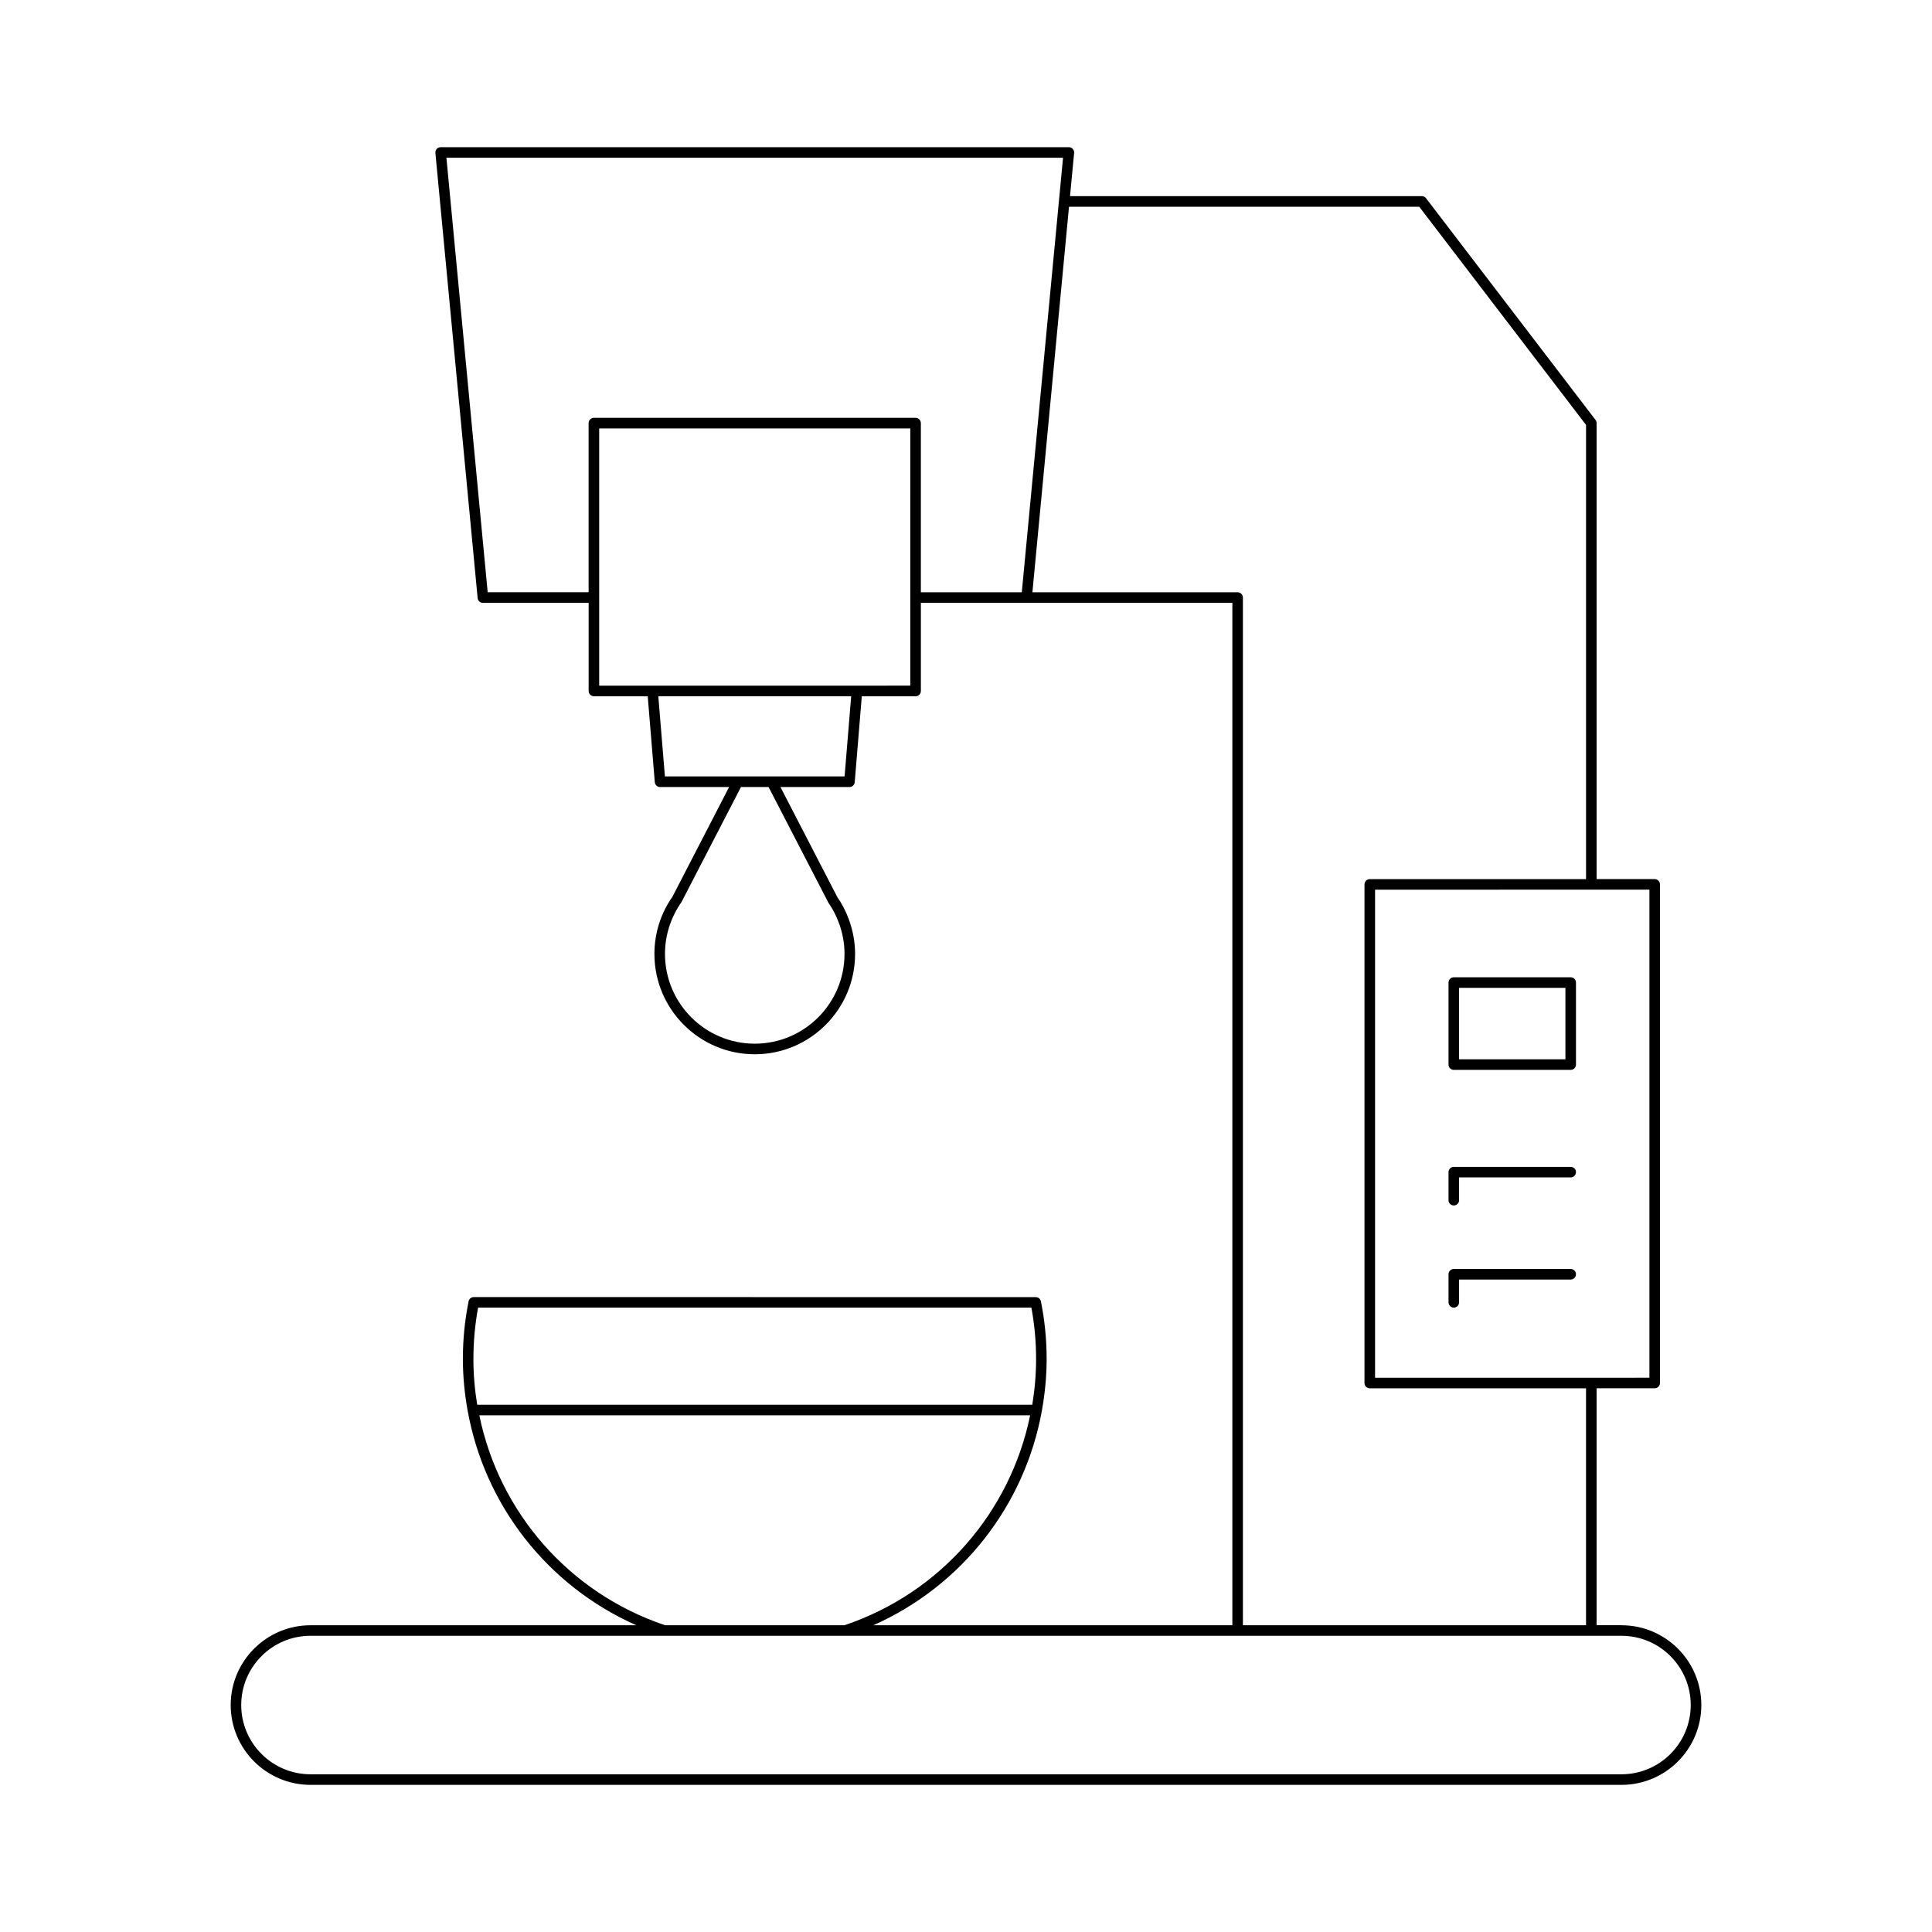 <?xml version="1.0" encoding="UTF-8"?>
<!-- Uploaded to: ICON Repo, www.svgrepo.com, Generator: ICON Repo Mixer Tools -->
<svg fill="#000000" width="800px" height="800px" version="1.1" viewBox="144 144 512 512" xmlns="http://www.w3.org/2000/svg">
 <g>
  <path d="m573.71 574.7h-6.594v-62.793h15.395c0.77 0 1.398-0.629 1.398-1.398v-132.14c0-0.77-0.629-1.398-1.398-1.398h-15.395v-120.84c0-0.305-0.098-0.605-0.289-0.848l-44.914-58.75c-0.262-0.352-0.672-0.551-1.109-0.551h-93.238l1.086-11.441c0.039-0.395-0.094-0.781-0.359-1.07-0.262-0.297-0.641-0.461-1.031-0.461h-166.49c-0.395 0-0.77 0.164-1.031 0.461-0.27 0.289-0.398 0.68-0.359 1.07l11.195 117.95c0.07 0.723 0.672 1.27 1.395 1.27h28.023v23.359c0 0.77 0.629 1.398 1.398 1.398h14.258l1.875 22.77c0.059 0.727 0.668 1.285 1.395 1.285h18.297l-14.992 29.027c-3.144 4.492-4.801 9.742-4.801 15.207 0 14.656 11.93 26.586 26.59 26.586 14.66 0 26.59-11.93 26.59-26.586 0-3.051-0.543-6.094-1.629-9.09-0.797-2.188-1.852-4.238-3.055-5.938l-15.098-29.207h18.289c0.727 0 1.332-0.559 1.395-1.285l1.875-22.77h14.258c0.77 0 1.398-0.629 1.398-1.398v-23.359h82.547v270.95h-95.164c23.578-10.461 40.223-31.879 44.703-56.984 0-0.02 0.02-0.031 0.02-0.047 0-0.008-0.008-0.012-0.008-0.016 0.785-4.426 1.23-8.949 1.23-13.562 0-5.09-0.508-10.211-1.516-15.23-0.133-0.656-0.707-1.125-1.371-1.125l-148.93-0.008c-0.668 0-1.242 0.469-1.371 1.125-1.008 5.019-1.516 10.141-1.516 15.23 0 4.613 0.445 9.137 1.23 13.562 0 0.008-0.008 0.012-0.008 0.016 0 0.02 0.02 0.031 0.02 0.047 4.481 25.105 21.125 46.523 44.703 56.984l-86.324 0.008c-11.66 0-21.152 9.484-21.152 21.145s9.488 21.152 21.152 21.152h347.43c11.66 0 21.152-9.488 21.152-21.152-0.004-11.66-9.492-21.145-21.152-21.145zm7.398-194.93v129.34l-72.703 0.004v-129.34zm-217.58 3.445c1.152 1.656 2.098 3.488 2.828 5.484 0.961 2.644 1.449 5.367 1.449 8.102 0 13.113-10.672 23.785-23.789 23.785-13.121 0-23.789-10.672-23.789-23.785 0-4.883 1.48-9.59 4.383-13.758l15.754-30.477h7.312zm4.293-33.453h-47.613l-1.75-21.254h51.117zm17.414-47.465c0 0.02-0.023 0.031-0.023 0.051s0.02 0.031 0.023 0.051v23.305l-82.445 0.008v-23.305c0-0.02 0.023-0.031 0.023-0.051 0-0.02-0.02-0.031-0.023-0.051v-44.77h82.449zm29.551-1.344h-26.75v-44.82c0-0.77-0.629-1.398-1.398-1.398l-85.25-0.004c-0.77 0-1.398 0.629-1.398 1.398v44.82h-26.75l-10.934-115.14h163.41zm2.812 0 9.699-102.17h92.809l44.211 57.828v120.37l-57.316-0.004c-0.77 0-1.398 0.629-1.398 1.398v132.14c0 0.77 0.629 1.398 1.398 1.398h57.312v62.789l-90.93 0.004v-272.35c0-0.77-0.629-1.398-1.398-1.398zm-148.14 203.14c0-4.527 0.414-9.082 1.242-13.559h146.63c0.824 4.477 1.242 9.031 1.242 13.559 0 4.133-0.352 8.199-1.008 12.18h-147.1c-0.656-3.981-1.008-8.047-1.008-12.18zm1.57 14.977h145.97c-5.246 25.629-23.68 47.039-49.207 55.633h-47.555c-25.527-8.594-43.957-30.004-49.207-55.633zm302.68 95.133h-347.43c-10.117 0-18.352-8.234-18.352-18.352s8.234-18.348 18.352-18.348h347.43c10.117 0 18.352 8.227 18.352 18.348 0 10.117-8.234 18.352-18.352 18.352z"/>
  <path d="m529.27 427.53h30.98c0.77 0 1.398-0.629 1.398-1.398v-21.746c0-0.77-0.629-1.398-1.398-1.398h-30.98c-0.77 0-1.398 0.629-1.398 1.398v21.746c0 0.77 0.629 1.398 1.398 1.398zm1.402-21.746h28.18v18.949h-28.18z"/>
  <path d="m529.27 463.46c0.77 0 1.398-0.629 1.398-1.398v-6.035h29.582c0.77 0 1.398-0.629 1.398-1.398 0-0.77-0.629-1.398-1.398-1.398h-30.98c-0.77 0-1.398 0.629-1.398 1.398v7.434c0 0.773 0.629 1.398 1.398 1.398z"/>
  <path d="m529.27 490.53c0.77 0 1.398-0.629 1.398-1.398v-6.039h29.582c0.77 0 1.398-0.629 1.398-1.398 0-0.77-0.629-1.398-1.398-1.398l-30.98-0.004c-0.77 0-1.398 0.629-1.398 1.398v7.441c0 0.77 0.629 1.398 1.398 1.398z"/>
 </g>
</svg>